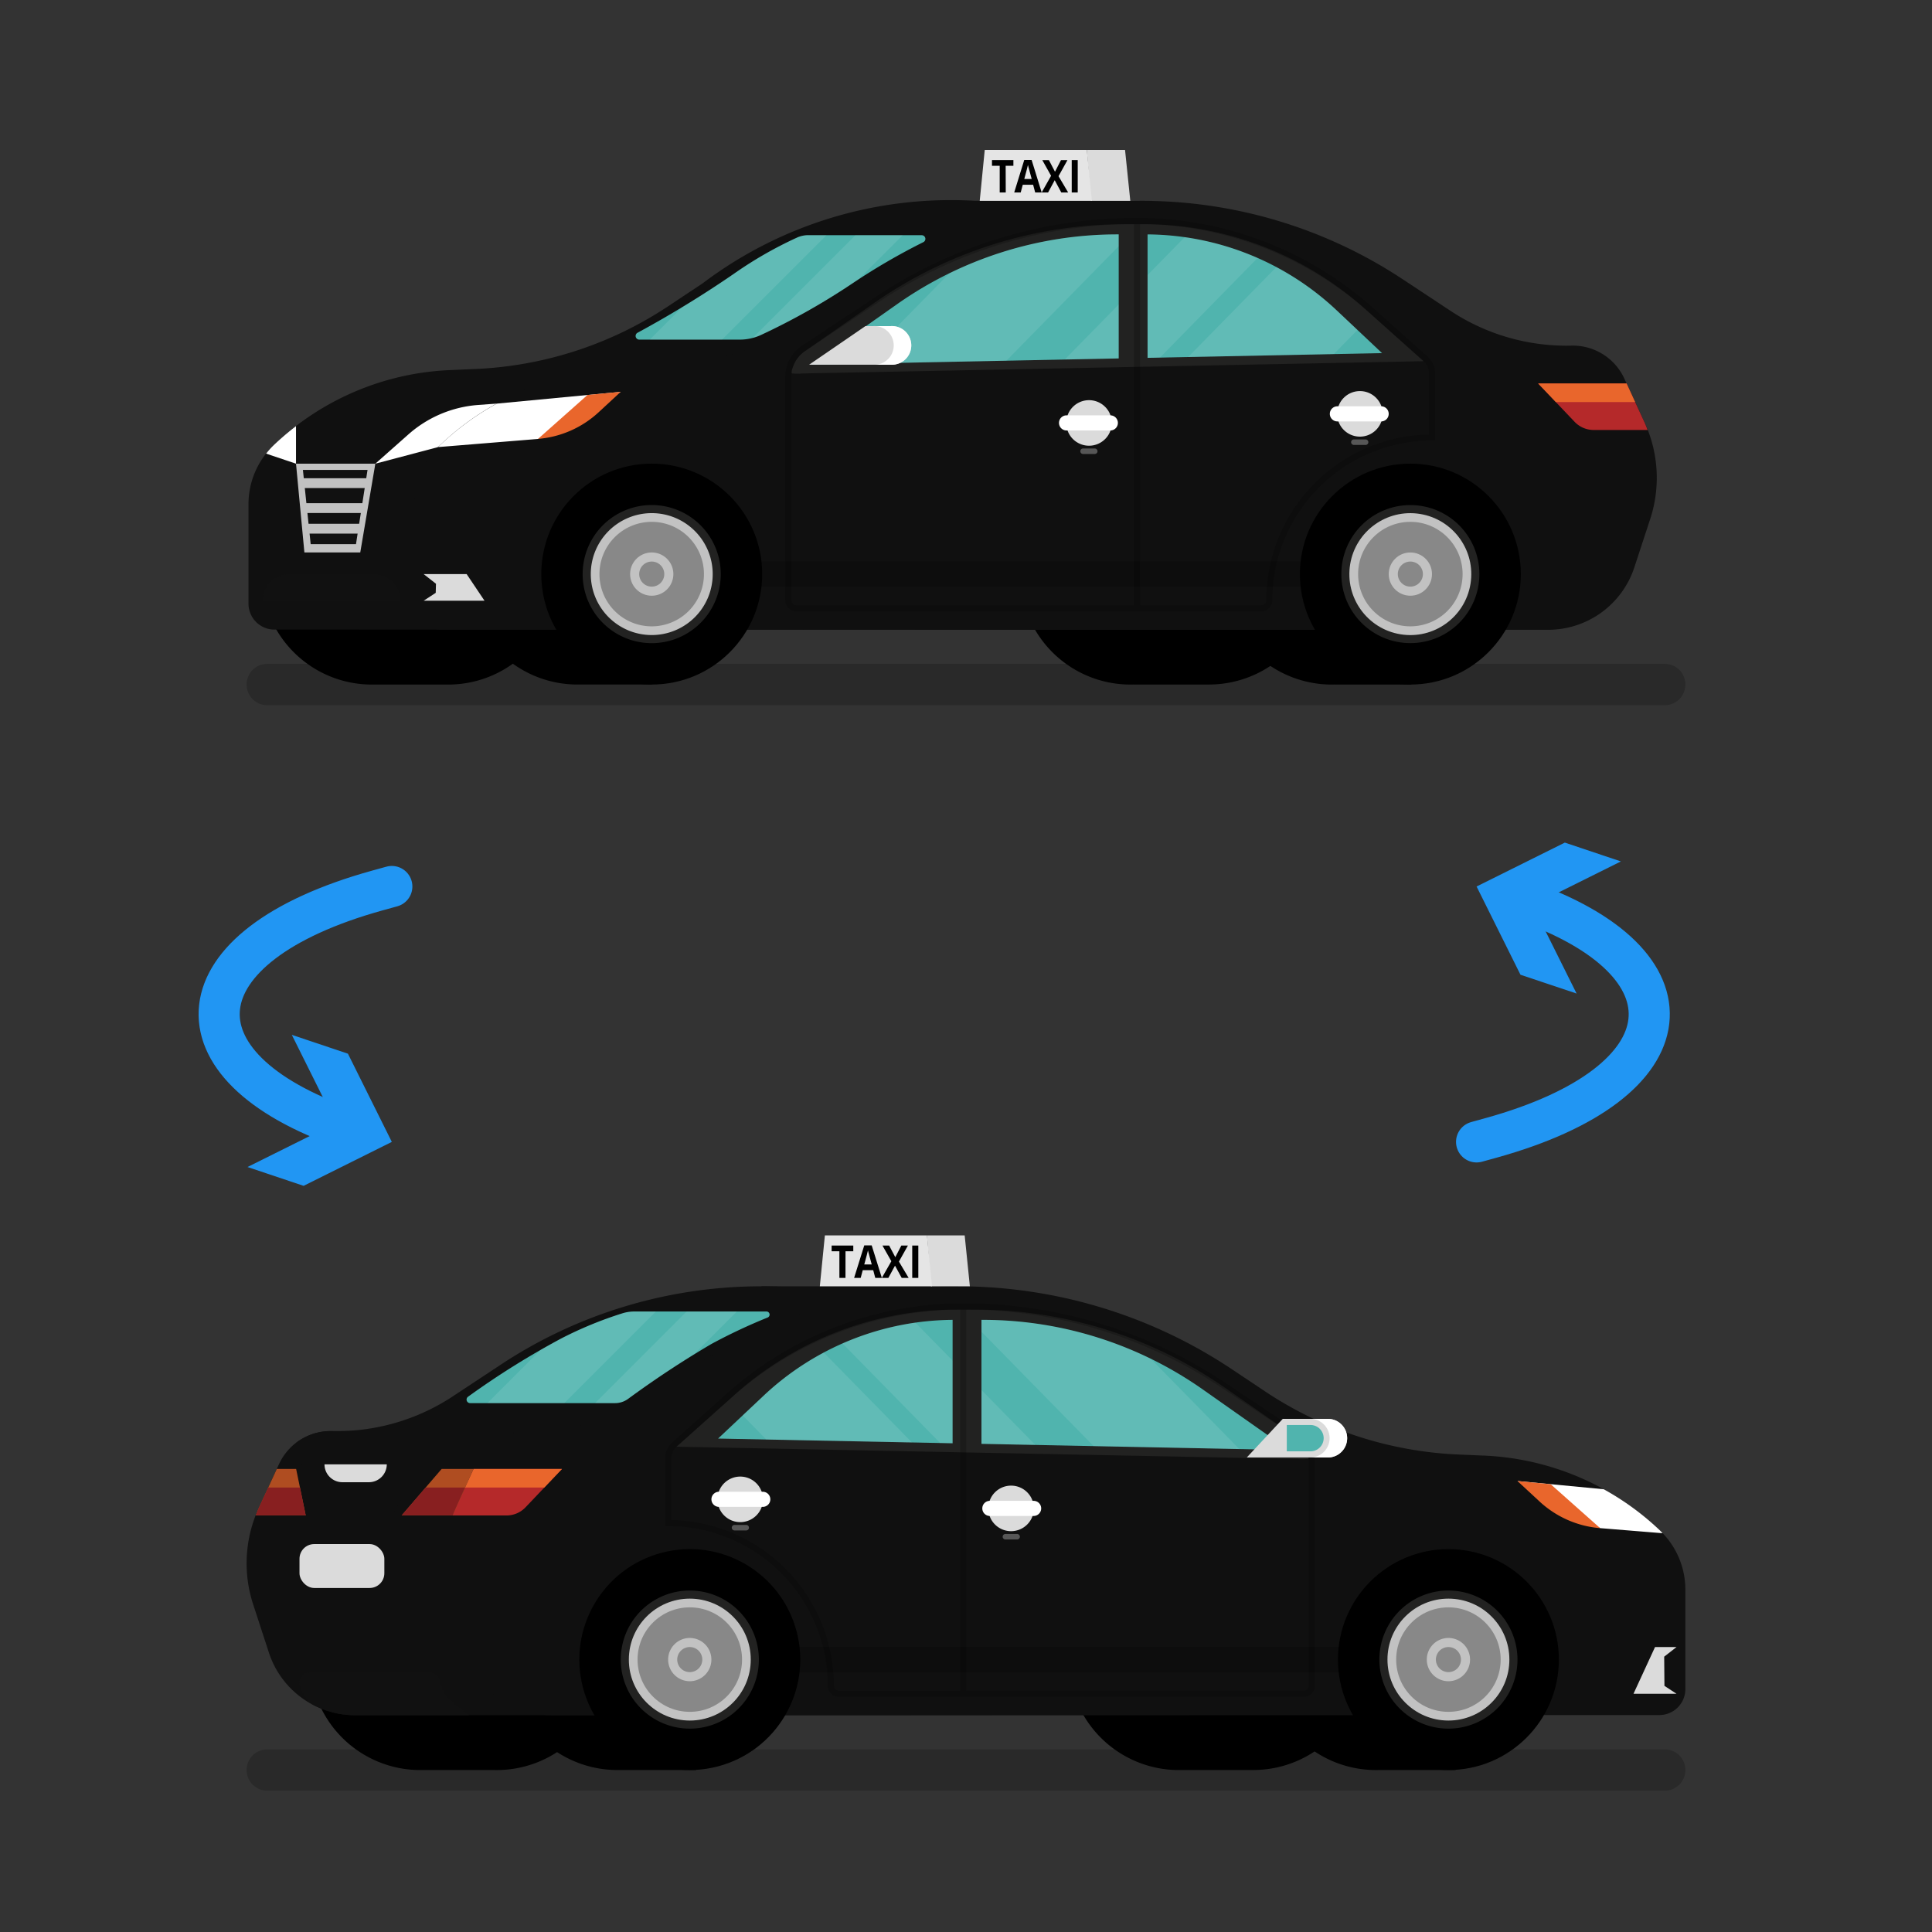 <svg id="RoundTrip" xmlns="http://www.w3.org/2000/svg" width="47" height="47"><rect width="100%" height="100%" fill="#333333" stroke="none"/><defs><style>.cls-1,.cls-12{opacity:.2}.cls-2{fill:#101010}.cls-12,.cls-13,.cls-3,.cls-6{fill:#fff}.cls-4{fill:#222221}.cls-5{fill:#50b4ae}.cls-6{opacity:.1}.cls-7{fill:#e9662c}.cls-8{fill:#dbdbdb}.cls-9{fill:#b5292a}.cls-10{fill:#c2c2c2}.cls-11{fill:#888}.cls-13{opacity:.3}.cls-14{fill:#e5e5e5}.cls-15{fill:#111}.cls-16{fill:#af4d21}.cls-17{fill:#881f20}.cls-18{fill:none;stroke:#2196f3;stroke-linecap:round;stroke-linejoin:round;stroke-dasharray:24 24}.cls-19{fill:#2196f3}</style></defs><path class="cls-1" d="M6.498,17.155H40.502A.5.5,0,0,0,41,16.653h0a.5.5,0,0,0-.498-.502H6.498A.5.5,0,0,0,6,16.653H6A.5.5,0,0,0,6.498,17.155Z"/><path d="M10.957 11.28H9.098a2.687 2.687 0 100 5.373h1.859a2.687 2.687 0 000-5.373zM32.099 13.966a2.686 2.686 0 00-2.66-2.685V11.28H27.58v.001l-.027-.001a2.687 2.687 0 100 5.373l.027-.001v.001h1.859v-.001A2.686 2.686 0 0032.099 13.966z"/><path d="M16.682 13.966a2.677 2.677 0 00-.827-1.937v-.75H13.995a2.687 2.687 0 000 5.373h1.859v-.75A2.677 2.677 0 0016.682 13.966zM35.137 13.966a2.678 2.678 0 00-.8-1.912V11.28H32.478v.001l-.027-.001a2.687 2.687 0 100 5.373l.027-.001v.001h1.859v-.774A2.678 2.678 0 0035.137 13.966z"/><path class="cls-2" d="M6.045,14.685V12.264a1.984,1.984,0,0,1,.612-1.433h0a6.607,6.607,0,0,1,4.353-1.83L11.469,8.98a9.189,9.189,0,0,0,4.79-1.533l.832-.553a10.016,10.016,0,0,1,6.644-2.008h0A11.495,11.495,0,0,1,30.073,6.791l1.167.771a5.111,5.111,0,0,0,2.942.846h0a1.38,1.38,0,0,1,1.286.801l.493,1.067a3.216,3.216,0,0,1,.138,2.346l-.384,1.177a2.207,2.207,0,0,1-2.098,1.522L6.676,15.316A.631.631,0,0,1,6.045,14.685Z"/><path class="cls-3" d="M12.084 9.818l-.457.034a2.876 2.876 0 00-1.691.715L9.131 11.28l1.53-.404 1.016-.327zM7.201 11.28V10.366a6.615 6.615 0 00-.544.465h0a1.973 1.973 0 00-.183.204z"/><path class="cls-2" d="M23.559 4.887H28.023V6.584H23.559z"/><path class="cls-2" d="M10.091,14.685V12.264a1.984,1.984,0,0,1,.612-1.433h0a6.607,6.607,0,0,1,4.353-1.83l.46-.021a9.19,9.19,0,0,0,4.79-1.533l.832-.553a11.997,11.997,0,0,1,6.644-2.008h0a11.495,11.495,0,0,1,6.338,1.905l1.167.771a5.111,5.111,0,0,0,2.942.846h0a1.38,1.38,0,0,1,1.286.801l.493,1.067a3.215,3.215,0,0,1,.138,2.346L39.76,13.799a2.207,2.207,0,0,1-2.098,1.522l-26.941-.005A.631.631,0,0,1,10.091,14.685Z"/><path class="cls-4" d="M19.533,9.085l15.099-.298L33.238,7.542a8.095,8.095,0,0,0-5.246-2.087H27.21a10.646,10.646,0,0,0-6.007,1.96L19.577,8.546a.761.761,0,0,0-.266.326c-.043.101-.076.201-.04.213A1.467,1.467,0,0,0,19.533,9.085Z"/><path class="cls-5" d="M19.734,8.87l13.887-.28L32.524,7.556a6.78,6.78,0,0,0-4.649-1.854h-.698a9.312,9.312,0,0,0-5.362,1.704Z"/><path class="cls-6" d="M25.904 8.745l2.315-.047 2.375-2.422a6.749 6.749 0 00-1.772-.508zM24.484 8.774l3.013-3.072h-.32a9.287 9.287 0 00-4.082.947L20.941 8.846zM32.448 8.613l.576-.587-.5-.47a6.851 6.851 0 00-1.475-1.057L28.905 8.685z"/><path class="cls-3" d="M10.661,10.876l2.429-.198,2.011-1.146-3.018.287a6.598,6.598,0,0,0-1.381,1.012C10.688,10.845,10.675,10.861,10.661,10.876Z"/><path class="cls-7" d="M15.101,9.531l-.538.498a2.464,2.464,0,0,1-1.474.648h0l1.204-1.069Z"/><path class="cls-8" d="M21.677,7.933h-.623l-1.37.939h1.993a.47.47,0,1,0,0-.939Z"/><path class="cls-3" d="M21.677,7.933h-.427a.47.47,0,1,1,0,.939h.427a.47.47,0,1,0,0-.939Z"/><path class="cls-4" d="M27.215 8.774L27.917 8.76 27.917 5.646 27.215 5.646 27.215 8.774z"/><path class="cls-9" d="M38.305,10.261a.64.64,0,0,0,.464.199h1.313c-.024-.062-.047-.124-.075-.184L39.57,9.329H37.419Z"/><path class="cls-7" d="M39.778 9.781L39.57 9.329 39.57 9.329 37.419 9.329 37.849 9.781 39.778 9.781z"/><path class="cls-8" d="M27.497 4.886L26.538 4.886 26.44 3.647 27.369 3.647 27.497 4.886zM11.787 14.614L10.306 14.614 10.6 14.422 10.606 14.201 10.306 13.966 11.352 13.966 11.787 14.614z"/><path class="cls-1" d="M17.633 13.657H32.352V14.277H17.633z"/><circle cx="15.855" cy="13.966" r="2.687"/><path class="cls-4" d="M17.534,13.966a1.68,1.68,0,1,1-1.679-1.68A1.68,1.68,0,0,1,17.534,13.966Z"/><path class="cls-10" d="M17.338,13.966a1.483,1.483,0,1,1-1.483-1.483A1.483,1.483,0,0,1,17.338,13.966Z"/><path class="cls-11" d="M17.125,13.966a1.271,1.271,0,1,1-1.27-1.271A1.271,1.271,0,0,1,17.125,13.966Z"/><path class="cls-10" d="M16.381,13.966a.526.526,0,1,1-.526-.526A.526.526,0,0,1,16.381,13.966Z"/><path class="cls-11" d="M16.16,13.966a.305.305,0,1,1-.305-.305A.305.305,0,0,1,16.16,13.966Z"/><circle cx="34.31" cy="13.966" r="2.687"/><circle class="cls-4" cx="34.31" cy="13.966" r="1.679"/><circle class="cls-10" cx="34.31" cy="13.966" r="1.483" transform="rotate(-80.756 34.31 13.967)"/><circle class="cls-11" cx="34.31" cy="13.966" r="1.271"/><circle class="cls-10" cx="34.31" cy="13.966" r=".526"/><path class="cls-11" d="M34.615,13.966a.305.305,0,1,1-.305-.305A.305.305,0,0,1,34.615,13.966Z"/><path class="cls-8" d="M27.047,10.289a.554.554,0,1,1-.554-.554A.554.554,0,0,1,27.047,10.289Z"/><path class="cls-3" d="M27.011,10.472H25.946a.184.184,0,0,1-.184-.184h0a.184.184,0,0,1,.184-.184h1.065a.184.184,0,0,1,.184.184h0A.184.184,0,0,1,27.011,10.472Z"/><path class="cls-12" d="M27.008,10.31H25.971a.067.067,0,0,1-.067-.067h0a.067.067,0,0,1,.067-.067h1.037a.067.067,0,0,1,.067.067h0A.067.067,0,0,1,27.008,10.31Z"/><path class="cls-13" d="M26.632 11.044h-.284a.067.067 0 01-.067-.067h0a.067.067 0 01.067-.067h.284a.067.067 0 01.067.067h0A.067.067 0 0126.632 11.044zM33.221 10.824h-.285a.067.067 0 01-.067-.067h0a.067.067 0 01.067-.067h.285a.067.067 0 01.067.067h0A.067.067 0 0133.221 10.824z"/><path class="cls-8" d="M33.637,10.068a.554.554,0,1,1-.554-.554A.554.554,0,0,1,33.637,10.068Z"/><path class="cls-3" d="M33.6,10.252H32.535a.184.184,0,0,1-.184-.184h0a.184.184,0,0,1,.184-.184H33.6a.183.183,0,0,1,.183.184h0A.183.183,0,0,1,33.6,10.252Z"/><path class="cls-12" d="M33.598,10.09H32.561a.067.067,0,0,1-.067-.067h0a.067.067,0,0,1,.067-.067h1.037a.067.067,0,0,1,.067.067h0A.067.067,0,0,1,33.598,10.09Z"/><path class="cls-1" d="M34.73,8.678,33.411,7.499a8.617,8.617,0,0,0-5.752-2.197,11.438,11.438,0,0,0-6.347,1.915L19.506,8.416a.895.895,0,0,0-.401.747v5.438a.27.27,0,0,0,.27.27H30.681a.27.27,0,0,0,.27-.27,3.889,3.889,0,0,1,3.885-3.885H34.91V9.08A.54.54,0,0,0,34.73,8.678Zm-15.478,5.924V9.164a.748.748,0,0,1,.335-.625l1.806-1.2A11.29,11.29,0,0,1,27.586,5.45v9.275H19.375A.123.123,0,0,1,19.252,14.602Zm15.511-4.031a4.037,4.037,0,0,0-3.958,4.031.123.123,0,0,1-.123.123H27.733V5.45a8.468,8.468,0,0,1,5.581,2.158l1.319,1.179a.393.393,0,0,1,.131.293Z"/><path class="cls-14" d="M26.563 4.886L23.834 4.886 23.956 3.647 26.44 3.647 26.563 4.886z"/><path d="M24.467 4.682H24.32V4.033h-.188V3.894h.521v.139h-.188zM25.183 4.682l-.05-.188h-.252l-.05.188h-.158l.244-.791h.179l.245.791zm-.085-.328c-.046-.17-.072-.266-.078-.288s-.01-.04-.013-.053c-.01.046-.04.16-.089.341zM25.985 4.682h-.167l-.16-.298-.161.298h-.156l.229-.406-.214-.381h.161l.148.283.146-.283h.157l-.217.391zM26.072 4.682V3.894h.146v.788z"/><path class="cls-10" d="M9.131 11.28L7.201 11.28 7.405 13.44 8.764 13.44 9.131 11.28z"/><path class="cls-15" d="M9.743 14.614H6.39a.648.648 0 01.648-.648H9.095a.648.648 0 01.648.648zM7.369 11.432L8.941 11.432 8.66 13.238 7.558 13.238 7.369 11.432z"/><path class="cls-10" d="M7.332 11.634H8.978V11.873H7.332zM7.332 12.241H8.905V12.48H7.332zM7.436 12.742H8.819V12.981H7.436z"/><path class="cls-5" d="M19.666,5.721a.663.663,0,0,0-.277.059,9.685,9.685,0,0,0-1.525.873,25.831,25.831,0,0,1-2.355,1.442.089.089,0,0,0,.043.167h2.444a1.223,1.223,0,0,0,.509-.11,16.487,16.487,0,0,0,2.217-1.248A15.736,15.736,0,0,1,22.464,5.89a.089.089,0,0,0-.04-.168Z"/><path class="cls-6" d="M18.313 8.22a1.204 1.204 0 00.193-.067 16.487 16.487 0 002.217-1.248c.053-.035.105-.069.157-.103l1.081-1.08H20.811zM20.107 5.721h-.442a.663.663 0 00-.277.059 9.685 9.685 0 00-1.525.873c-.426.298-.866.577-1.263.816l-.793.793h1.758z"/><path class="cls-1" d="M6.498,43.561H40.502A.5.5,0,0,0,41,43.06h0a.5.5,0,0,0-.498-.502H6.498A.5.5,0,0,0,6,43.06H6A.5.5,0,0,0,6.498,43.561Z"/><path d="M12.033 37.687H10.173a2.687 2.687 0 000 5.373h1.859a2.687 2.687 0 100-5.373zM33.175 40.373a2.686 2.686 0 00-2.66-2.685v-.001H28.655v.001l-.027-.001a2.687 2.687 0 000 5.373l.027-.001V43.06h1.859v-.001A2.686 2.686 0 0033.175 40.373z"/><path d="M17.757 40.373a2.677 2.677 0 00-.827-1.937v-.75H15.071a2.687 2.687 0 100 5.373H16.93v-.75A2.677 2.677 0 0017.757 40.373zM36.213 40.373a2.678 2.678 0 00-.8-1.912v-.774H33.553v.001l-.027-.001a2.687 2.687 0 100 5.373l.027-.001V43.06h1.859v-.774A2.678 2.678 0 0036.213 40.373z"/><path class="cls-2" d="M18.522 31.292H23.309V32.517H18.522z"/><path class="cls-2" d="M36.213,41.092V38.671a1.984,1.984,0,0,0-.612-1.433h0a6.607,6.607,0,0,0-4.353-1.83l-.459-.02a9.189,9.189,0,0,1-4.79-1.533L25.166,33.3a11.998,11.998,0,0,0-6.644-2.008h0a11.493,11.493,0,0,0-6.338,1.905l-1.167.771a5.112,5.112,0,0,1-2.942.846h0a1.379,1.379,0,0,0-1.286.801l-.493,1.067a3.216,3.216,0,0,0-.138,2.346l.384,1.177a2.207,2.207,0,0,0,2.098,1.522l26.941-.005A.631.631,0,0,0,36.213,41.092Z"/><path class="cls-2" d="M41,41.092V38.671a1.984,1.984,0,0,0-.612-1.433h0a6.607,6.607,0,0,0-4.353-1.83l-.46-.02a9.189,9.189,0,0,1-4.79-1.533L29.954,33.3a11.998,11.998,0,0,0-6.644-2.008h0a11.493,11.493,0,0,0-6.338,1.905l-1.167.771a5.112,5.112,0,0,1-2.942.846h0a1.379,1.379,0,0,0-1.286.801l-.493,1.067a3.215,3.215,0,0,0-.138,2.346l.384,1.177a2.207,2.207,0,0,0,2.098,1.522l26.941-.005A.631.631,0,0,0,41,41.092Z"/><path class="cls-4" d="M31.557,35.492l-15.099-.298,1.394-1.246a8.095,8.095,0,0,1,5.246-2.087h.782a10.646,10.646,0,0,1,6.007,1.96l1.626,1.131a.761.761,0,0,1,.267.326c.043.101.076.201.04.213A1.474,1.474,0,0,1,31.557,35.492Z"/><path class="cls-5" d="M31.356,35.276l-13.887-.28,1.098-1.034a6.78,6.78,0,0,1,4.649-1.854h.698a9.312,9.312,0,0,1,5.362,1.704Z"/><path class="cls-6" d="M25.187 35.152l-2.315-.047L20.497 32.683a6.748 6.748 0 011.771-.508zM26.606 35.181l-3.012-3.072h.32a9.287 9.287 0 014.082.947l2.154 2.196zM18.643 35.02l-.576-.587.5-.47a6.854 6.854 0 011.475-1.057l2.144 2.186z"/><path class="cls-3" d="M40.388,37.237a6.604,6.604,0,0,0-1.373-1.008l-2.099-.2,2.011,1.146,1.52.124C40.427,37.279,40.409,37.257,40.388,37.237Z"/><path class="cls-7" d="M36.916,36.03l.538.498a2.463,2.463,0,0,0,1.474.648h0l-1.204-1.069Z"/><path class="cls-4" d="M23.876 35.181L23.174 35.166 23.174 32.053 23.876 32.053 23.876 35.181z"/><path class="cls-9" d="M12.785,36.668a.64.64,0,0,1-.464.199h-1.313c.024-.062.047-.124.075-.184l.437-.947h2.151Z"/><path class="cls-7" d="M11.312 36.187L11.521 35.735 11.521 35.735 13.672 35.735 13.242 36.187 11.312 36.187z"/><path class="cls-8" d="M39.738 41.205L40.785 41.205 40.491 41.012 40.485 40.302 40.785 40.068 40.262 40.068 39.738 41.205z"/><path class="cls-1" transform="rotate(180 26.098 40.373)" d="M18.739 40.063H33.458V40.683H18.739z"/><circle cx="35.236" cy="40.373" r="2.687"/><path class="cls-4" d="M33.556,40.373a1.68,1.68,0,1,0,1.68-1.68A1.68,1.68,0,0,0,33.556,40.373Z"/><circle class="cls-10" cx="35.236" cy="40.373" r="1.483"/><circle class="cls-11" cx="35.236" cy="40.373" r="1.271"/><path class="cls-10" d="M34.71,40.373a.526.526,0,1,0,.526-.526A.526.526,0,0,0,34.71,40.373Z"/><path class="cls-11" d="M34.931,40.373a.305.305,0,1,0,.305-.305A.305.305,0,0,0,34.931,40.373Z"/><circle cx="16.781" cy="40.373" r="2.687" transform="rotate(-14.634 16.78 40.373)"/><path class="cls-4" d="M15.101,40.373a1.68,1.68,0,1,0,1.68-1.68A1.68,1.68,0,0,0,15.101,40.373Z"/><circle class="cls-10" cx="16.781" cy="40.373" r="1.483"/><circle class="cls-11" cx="16.781" cy="40.373" r="1.271"/><path class="cls-10" d="M16.254,40.373a.526.526,0,1,0,.526-.526A.526.526,0,0,0,16.254,40.373Z"/><path class="cls-11" d="M16.475,40.373a.305.305,0,1,0,.305-.305A.305.305,0,0,0,16.475,40.373Z"/><path class="cls-8" d="M24.043,36.695a.554.554,0,1,0,.554-.554A.554.554,0,0,0,24.043,36.695Z"/><path class="cls-3" d="M24.08,36.879h1.065a.184.184,0,0,0,.184-.184h0a.184.184,0,0,0-.184-.184H24.08a.183.183,0,0,0-.183.184h0A.183.183,0,0,0,24.08,36.879Z"/><path class="cls-12" d="M24.082,36.717H25.12a.067.067,0,0,0,.067-.067h0a.067.067,0,0,0-.067-.067H24.082a.067.067,0,0,0-.067.067h0A.067.067,0,0,0,24.082,36.717Z"/><path class="cls-13" d="M24.459 37.451h.285a.067.067 0 00.067-.067h0a.067.067 0 00-.067-.067h-.285a.067.067 0 00-.067.067h0A.067.067 0 0024.459 37.451zM17.869 37.231h.284a.067.067 0 00.067-.067h0a.067.067 0 00-.067-.067h-.284a.067.067 0 00-.067.067h0A.067.067 0 0017.869 37.231z"/><path class="cls-8" d="M17.454,36.475a.554.554,0,1,0,.554-.554A.554.554,0,0,0,17.454,36.475Z"/><path class="cls-3" d="M17.491,36.658h1.065a.184.184,0,0,0,.184-.184h0a.184.184,0,0,0-.184-.184H17.491a.184.184,0,0,0-.184.184h0A.184.184,0,0,0,17.491,36.658Z"/><path class="cls-12" d="M17.493,36.496H18.53a.067.067,0,0,0,.067-.067h0a.067.067,0,0,0-.067-.067H17.493a.067.067,0,0,0-.067.067h0A.067.067,0,0,0,17.493,36.496Z"/><path class="cls-1" d="M16.181,35.487v1.637h.073a3.889,3.889,0,0,1,3.885,3.885.27.27,0,0,0,.27.27H31.716a.27.27,0,0,0,.27-.27V35.57a.895.895,0,0,0-.401-.747l-1.806-1.2a11.439,11.439,0,0,0-6.347-1.915A8.617,8.617,0,0,0,17.68,33.905l-1.319,1.179A.54.54,0,0,0,16.181,35.487ZM31.716,41.131H23.505V31.857a11.29,11.29,0,0,1,6.192,1.889l1.807,1.2a.748.748,0,0,1,.335.625v5.438A.123.123,0,0,1,31.716,41.131ZM16.328,35.487a.394.394,0,0,1,.131-.293l1.319-1.179a8.469,8.469,0,0,1,5.581-2.158v9.275H20.409a.123.123,0,0,1-.123-.123,4.037,4.037,0,0,0-3.958-4.031Z"/><path class="cls-8" d="M23.594 31.292L22.647 31.292 22.551 30.054 23.468 30.054 23.594 31.292z"/><path class="cls-14" d="M22.673 31.292L19.944 31.292 20.067 30.054 22.551 30.054 22.673 31.292z"/><path d="M20.568 31.088H20.42V30.44h-.189V30.3h.527v.14h-.189zM21.293 31.088l-.05-.188h-.255l-.05.188h-.16l.247-.791h.181l.247.791zm-.086-.327c-.047-.17-.073-.267-.079-.289s-.01-.039-.013-.053c-.01.046-.04.16-.09.342z"/><path d="M22.105 31.088h-.169l-.163-.298-.162.298h-.159l.232-.406L21.467 30.3H21.63l.15.284.147-.284h.16l-.219.391zM22.192 31.088V30.3H22.34v.788z"/><path class="cls-16" d="M11.521 35.735L10.744 35.735 9.771 36.866 11.009 36.866 11.521 35.735z"/><path class="cls-17" d="M11.312 36.187L10.355 36.187 9.771 36.866 11.009 36.866 11.312 36.187z"/><path class="cls-16" d="M6.296,36.682c-.028.06-.051.122-.075.184H7.437l-.233-1.131h-.47Z"/><path class="cls-17" d="M6.296,36.682c-.028.06-.051.122-.075.184H7.437l-.14-.679H6.525Z"/><path class="cls-2" d="M10.274,35.598a2.074,2.074,0,0,1,.79-.783H8.056a1.375,1.375,0,0,0-.845.281.92.92,0,0,0,.041.284l.463,1.486H9.55Z"/><path class="cls-15" d="M11.404,41.727l-.397-.319a.852.852,0,0,1-.291-.451l-.021-.083a.255.255,0,0,0-.247-.192H7.542a.255.255,0,0,0-.247.32.851.851,0,0,0,.228.392l.063.062a2.2,2.2,0,0,0,1.052.27Z"/><rect class="cls-8" x="7.286" y="37.563" width="2.064" height="1.068" rx=".358" transform="rotate(180 8.318 38.097)"/><path class="cls-8" d="M8.329,36.058h.645a.435.435,0,0,0,.435-.435H7.894A.435.435,0,0,0,8.329,36.058Z"/><path class="cls-5" d="M15.439,31.905a.988.988,0,0,0-.3.045,9.414,9.414,0,0,0-1.468.602,19.852,19.852,0,0,0-2.283,1.425.086.086,0,0,0,.051.157h3.523A.538.538,0,0,0,15.28,34.03a23.711,23.711,0,0,1,2.023-1.333,13.505,13.505,0,0,1,1.375-.647.076.076,0,0,0-.029-.145Z"/><path class="cls-6" d="M16.705 31.905L14.477 34.133h.486A.538.538 0 0015.28 34.03c.288-.209.971-.696 1.613-1.091l1.035-1.035zM15.956 31.905h-.516a.988.988 0 00-.3.045 9.414 9.414 0 00-1.468.602c-.178.093-.35.189-.517.284l-1.297 1.297h1.87z"/><path class="cls-8" d="M32.324,34.517H31.206l-.875.939h1.993a.47.47,0,0,0,0-.939Z"/><path class="cls-3" d="M32.324,34.517h-.427a.47.47,0,0,1,0,.939h.427a.47.47,0,0,0,0-.939Z"/><path class="cls-5" d="M31.304,35.307h.577a.321.321,0,0,0,.32-.321h0a.321.321,0,0,0-.32-.32h-.577Z"/><path class="cls-18" d="M9.532,21.566l-.351.097c-4.871,1.349-5.119,4.278-.746,5.788"/><path class="cls-19" d="M6.021 28.39L8.168 27.322 7.099 25.175 8.464 25.633 9.532 27.779 7.386 28.848 6.021 28.39z"/><path class="cls-18" d="M35.921,27.779l.351-.097c4.871-1.349,5.119-4.278.746-5.788"/><path class="cls-19" d="M39.432 20.956L37.285 22.024 38.354 24.17 36.989 23.713 35.921 21.566 38.068 20.498 39.432 20.956z"/></svg>